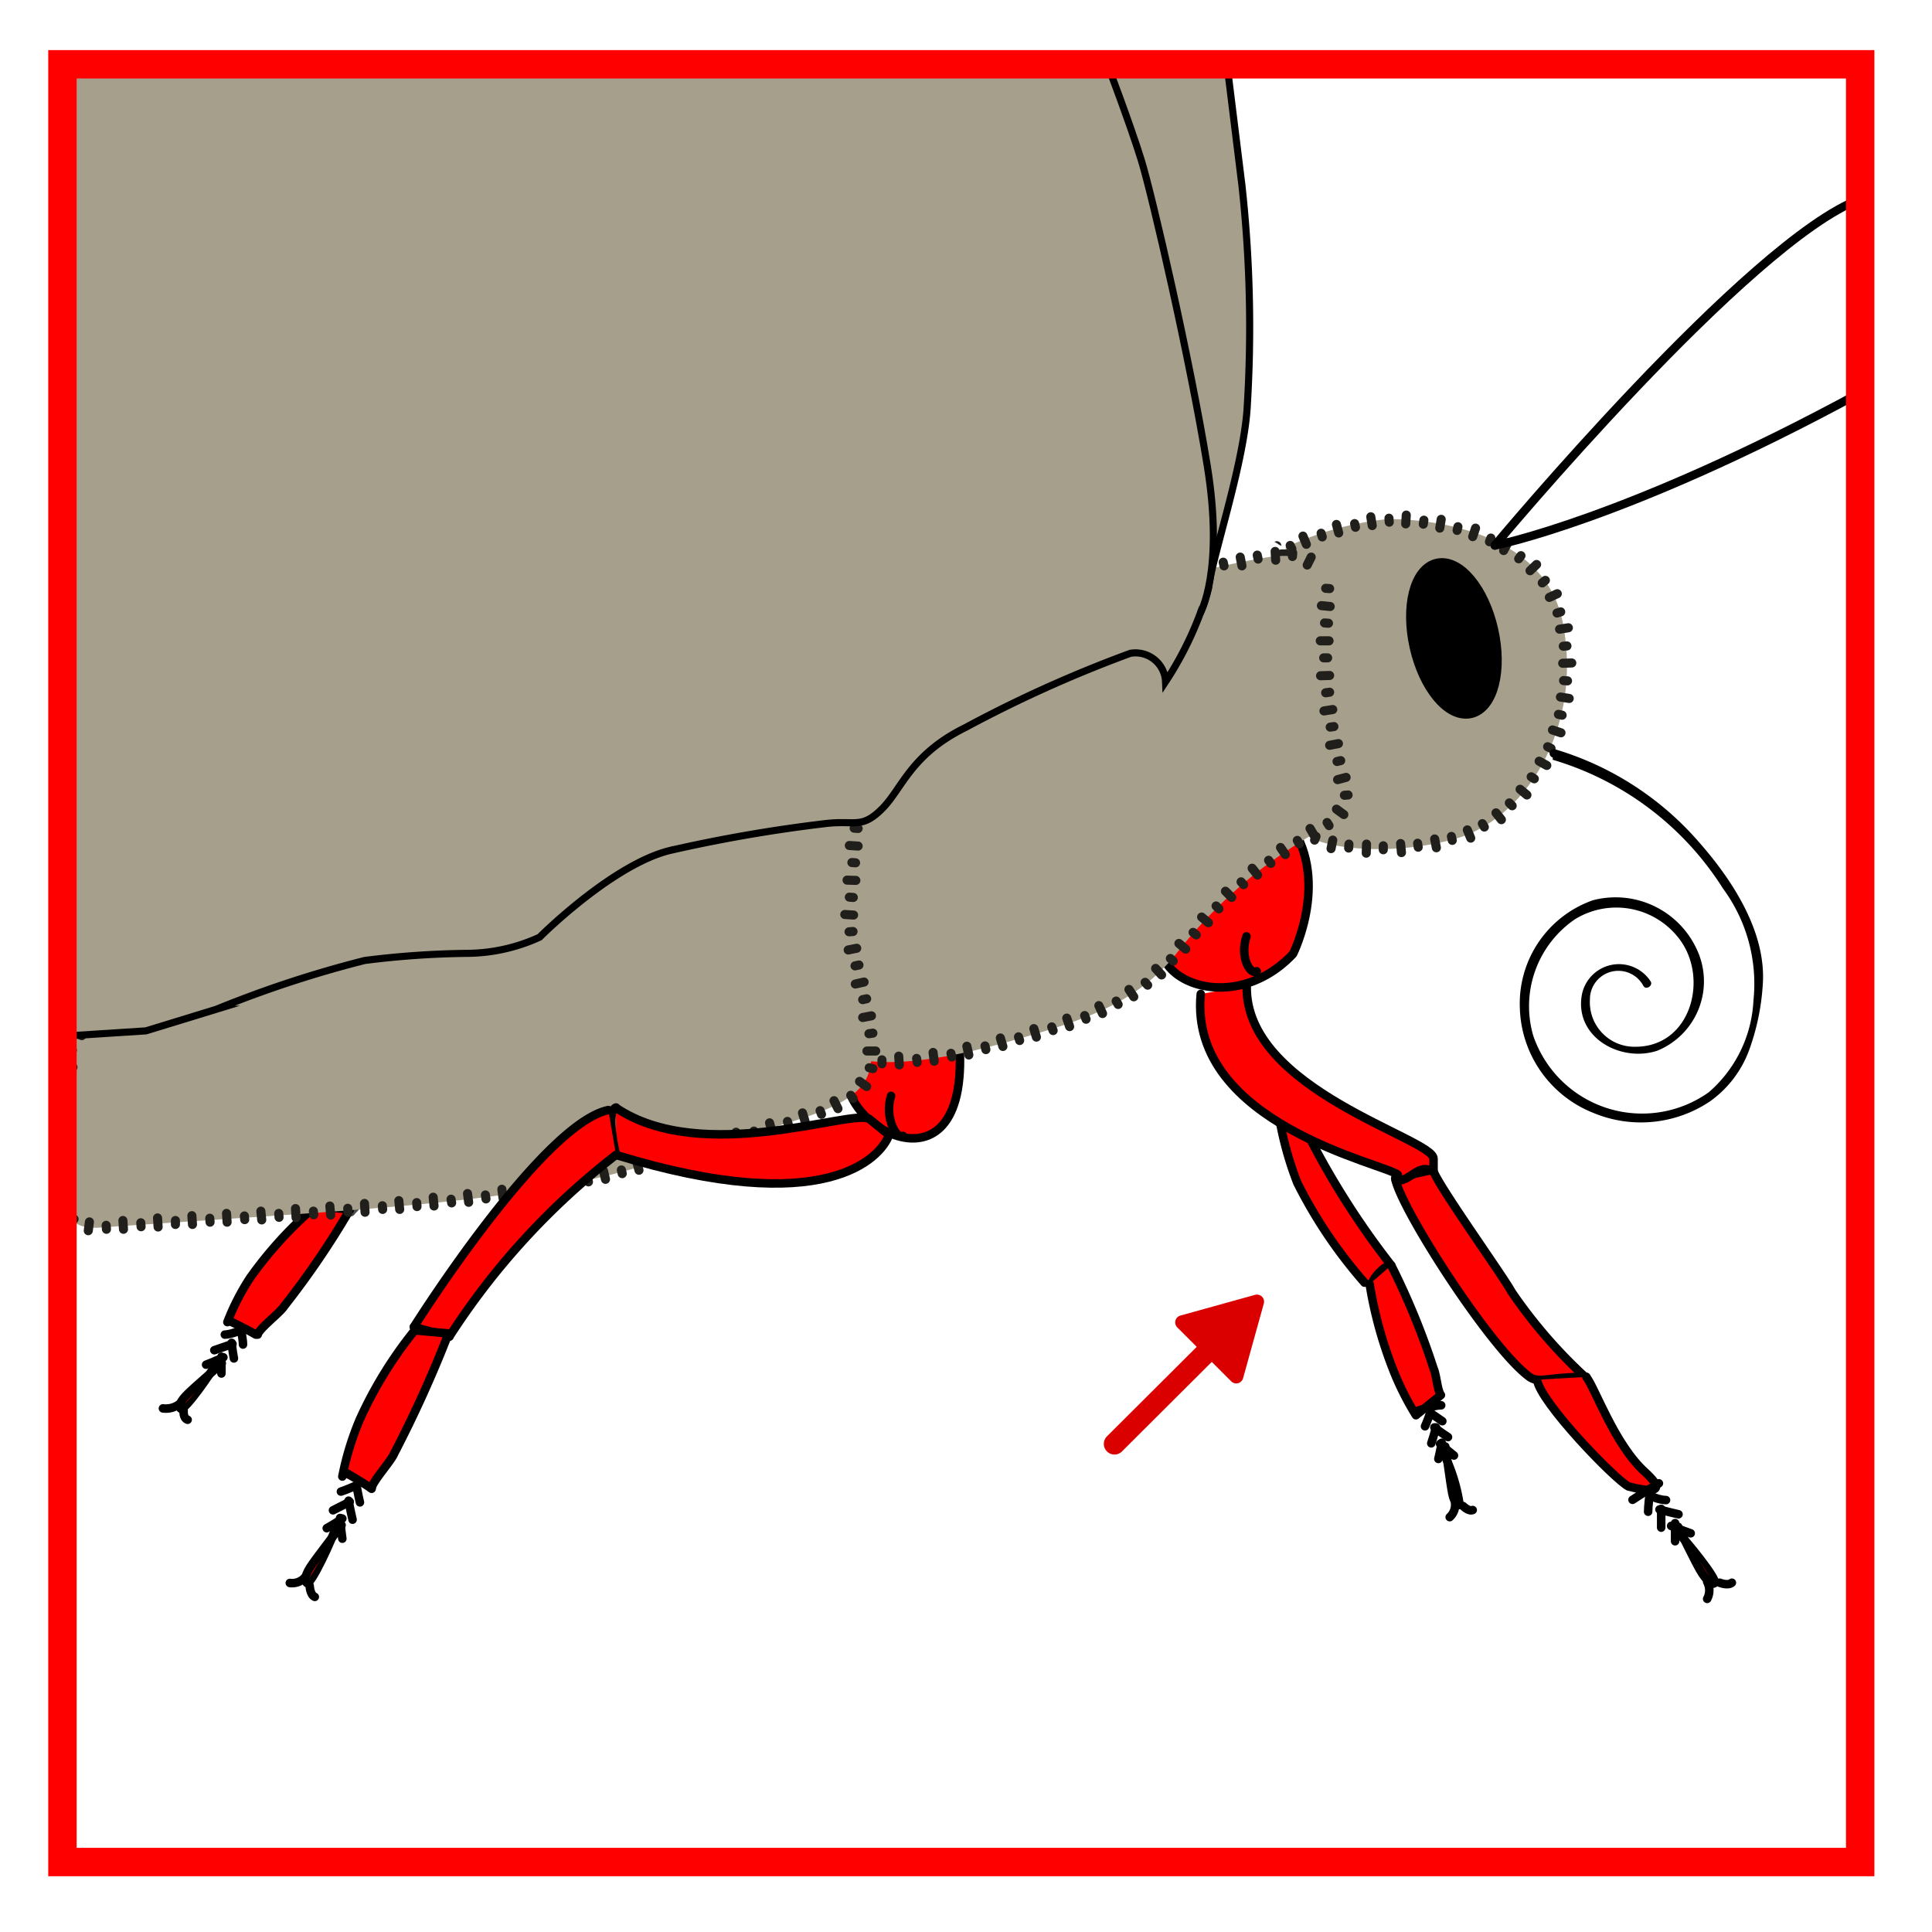 <svg width="68.03" height="68.03" xmlns="http://www.w3.org/2000/svg" xmlns:xlink="http://www.w3.org/1999/xlink" viewBox="0 0 68.06 68.03">
  <defs>
    <style>
      .cls-1, .cls-10, .cls-19, .cls-20, .cls-5, .cls-7 {
        fill: none;
      }

      .cls-1 {
        clip-rule: evenodd;
      }

      .cls-2 {
        fill: #fef4d1;
        opacity: 0;
      }

      .cls-16, .cls-3 {
        fill: #ddd9ca;
      }

      .cls-3 {
        stroke: #ddd9ca;
      }

      .cls-18, .cls-19, .cls-3 {
        stroke-miterlimit: 10;
      }

      .cls-14, .cls-18, .cls-4, .cls-9 {
        fill: #a69f8b;
      }

      .cls-4, .cls-5, .cls-8 {
        stroke: #4d4d4d;
      }

      .cls-10, .cls-13, .cls-14, .cls-16, .cls-17, .cls-20, .cls-21, .cls-4, .cls-5, .cls-6, .cls-7, .cls-8 {
        stroke-linecap: round;
        stroke-linejoin: round;
      }

      .cls-4, .cls-5, .cls-6, .cls-7, .cls-8 {
        stroke-width: 0.3px;
      }

      .cls-6, .cls-8 {
        fill: red;
      }

      .cls-13, .cls-14, .cls-16, .cls-17, .cls-18, .cls-6, .cls-7 {
        stroke: #000;
      }

      .cls-10 {
        stroke: #211f1b;
        stroke-width: 0.32px;
      }

      .cls-11 {
        clip-path: url(#clip-path);
      }

      .cls-12 {
        clip-path: url(#clip-path-2);
      }

      .cls-13 {
        stroke-width: 0.57px;
      }

      .cls-14, .cls-16, .cls-21 {
        stroke-width: 0.5px;
      }

      .cls-15 {
        mask: url(#mask);
      }

      .cls-17 {
        fill: #998675;
        stroke-width: 0.4px;
      }

      .cls-18 {
        stroke-width: 0.25px;
      }

      .cls-19 {
        stroke: red;
      }

      .cls-20, .cls-21 {
        stroke: #da0000;
      }

      .cls-20 {
        stroke-width: 0.75px;
      }

      .cls-21 {
        fill: #da0000;
      }

      .cls-22 {
        filter: url(#luminosity-noclip);
      }
    </style>
    <clipPath id="clip-path" transform="translate(0.01 0)">
      <polygon class="cls-1" points="45.76 19.75 45.76 19.67 45.76 19.64 45.76 19.61 45.76 19.61 45.76 19.6 45.76 19.6 45.76 19.6 45.76 19.6 45.76 19.6 45.76 19.6 45.76 19.6 45.76 19.59 44.8 19.02 44.81 19.77 45.76 19.75"/>
    </clipPath>
    <clipPath id="clip-path-2" transform="translate(0.01 0)">
      <polygon class="cls-1" points="45.88 19.56 45.81 19.59 45.78 19.6 45.76 19.61 45.75 19.61 45.75 19.61 45.74 19.61 45.74 19.62 45.74 19.62 45.74 19.62 45.74 19.62 45.74 19.62 45.74 19.62 45.76 19.59 44.8 19.02 45.12 18.86 45.5 18.69 45.88 19.56"/>
    </clipPath>
    <filter id="luminosity-noclip" x="8226" y="-8226" width="-32766" height="32766" filterUnits="userSpaceOnUse" color-interpolation-filters="sRGB">
      <feFlood flood-color="#fff" result="bg"/>
      <feBlend in="SourceGraphic" in2="bg"/>
    </filter>
    <mask id="mask" x="8226.01" y="-8226" width="-32766" height="32766" maskUnits="userSpaceOnUse">
      <g class="cls-22"/>
    </mask>
  </defs>
  <g id="Ebene_7" data-name="Ebene 7">
    <rect class="cls-2" width="68.06" height="68.03"/>
  </g>
  <g id="Ebene_9" data-name="Ebene 9">
    <g>
      <path class="cls-3" d="M23.29-7.73" transform="translate(0.01 0)"/>
      <path class="cls-4" d="M18.76,36.25c-2.46.36-7.58,6-7.68,6.13l1.27.3a31.53,31.53,0,0,1,6.26-5.08" transform="translate(0.01 0)"/>
      <path class="cls-5" d="M12.35,42.68a2.86,2.86,0,0,1-1.27-.3" transform="translate(0.01 0)"/>
      <path class="cls-6" d="M8,46.56A8.37,8.37,0,0,1,8.8,45a14,14,0,0,1,2.3-2.52l1.22.11A29.51,29.51,0,0,1,10,46c-.14.23-.9.8-.93,1" transform="translate(0.01 0)"/>
      <path class="cls-6" d="M7.57,48.07c-.11.24-1.07,1.61-1.21,1.54" transform="translate(0.01 0)"/>
      <path class="cls-6" d="M6.36,49.59c-.05,0-.11-.13.17-.43S7.84,48,7.81,48" transform="translate(0.01 0)"/>
      <path class="cls-6" d="M7.79,48.37c0-.34,0-.59,0-.59" transform="translate(0.01 0)"/>
      <path class="cls-6" d="M7.25,48.06c.32-.12.61-.26.61-.26" transform="translate(0.01 0)"/>
      <path class="cls-6" d="M7.54,47.55l.64-.22" transform="translate(0.01 0)"/>
      <path class="cls-6" d="M8.23,47.84c-.06-.33-.08-.55-.08-.55" transform="translate(0.01 0)"/>
      <path class="cls-6" d="M7.91,47c.2,0,.59-.16.59-.16" transform="translate(0.01 0)"/>
      <path class="cls-6" d="M8.55,47.35c0-.2-.07-.49-.07-.49" transform="translate(0.01 0)"/>
      <path class="cls-7" d="M5.73,49.6a.8.8,0,0,0,.59-.16" transform="translate(0.01 0)"/>
      <path class="cls-6" d="M6.6,50c-.17-.06-.14-.32-.14-.32" transform="translate(0.01 0)"/>
      <path class="cls-6" d="M9,47c-.3-.18-.92-.48-.92-.48" transform="translate(0.01 0)"/>
      <g>
        <g>
          <path class="cls-6" d="M48.06,45.17a16.6,16.6,0,0,1-2.37-3.52A11.88,11.88,0,0,1,45,39l.1-1.15A28.55,28.55,0,0,0,49,44.56" transform="translate(0.01 0)"/>
          <path class="cls-6" d="M48.89,44.57a1.45,1.45,0,0,0-.56.59" transform="translate(0.01 0)"/>
          <path class="cls-6" d="M49,44.56a25.78,25.78,0,0,1,1.49,3.63c.11.25.13.77.26.94l-.88.71a10,10,0,0,1-.81-1.62,14.51,14.51,0,0,1-.82-3" transform="translate(0.01 0)"/>
          <path class="cls-6" d="M50.85,51.19A6.18,6.18,0,0,1,51.41,53" transform="translate(0.01 0)"/>
          <path class="cls-6" d="M51.39,53s-.16,0-.24-.41-.24-1.68-.25-1.66" transform="translate(0.01 0)"/>
          <path class="cls-6" d="M51.21,51.26c-.29-.23-.49-.41-.49-.41" transform="translate(0.01 0)"/>
          <path class="cls-6" d="M50.66,51.38c.07-.29.12-.57.12-.57" transform="translate(0.01 0)"/>
          <path class="cls-6" d="M50.41,50.83c.06-.17.17-.56.17-.56" transform="translate(0.01 0)"/>
          <path class="cls-6" d="M51,50.61c-.29-.19-.48-.34-.48-.34" transform="translate(0.01 0)"/>
          <path class="cls-6" d="M50.19,50.23a5,5,0,0,0,.19-.5" transform="translate(0.01 0)"/>
          <path class="cls-6" d="M50.8,50.05l-.42-.29" transform="translate(0.01 0)"/>
          <path class="cls-6" d="M51.06,53.43a.59.59,0,0,0,.19-.49" transform="translate(0.01 0)"/>
          <path class="cls-6" d="M51.87,53.18c-.14.06-.34-.14-.34-.14" transform="translate(0.01 0)"/>
          <path class="cls-6" d="M50.76,49.49c-.31,0-.9.22-.9.22" transform="translate(0.01 0)"/>
        </g>
        <path class="cls-5" d="M45.06,39.62" transform="translate(0.01 0)"/>
        <path class="cls-4" d="M39.93,36.51" transform="translate(0.01 0)"/>
      </g>
      <path class="cls-6" d="M29.92,37.58c-.78,1.92,4.39,5,3.85-1.07" transform="translate(0.01 0)"/>
      <g>
        <path class="cls-6" d="M55.87,48.49c-1.36,0-1.66.24-2,0-1.38-1-4.58-6-4.73-7l1.33-.3c.1.45,2.44,3.7,2.78,4.32a17.37,17.37,0,0,0,2.6,3" transform="translate(0.01 0)"/>
        <path class="cls-8" d="M53.68,45.37" transform="translate(0.01 0)"/>
        <path class="cls-8" d="M54.38,45.18" transform="translate(0.01 0)"/>
        <path class="cls-6" d="M55.87,48.49c.31.38,1,2.41,2.1,3.38.22.21.94.88-.61.48-.48-.24-3.14-3-3.22-3.76" transform="translate(0.01 0)"/>
        <path class="cls-6" d="M59.12,54c.23.21,1.41,1.66,1.27,1.75" transform="translate(0.01 0)"/>
        <path class="cls-6" d="M60.36,55.76c0,.05-.18,0-.41-.35s-.85-1.68-.85-1.65" transform="translate(0.01 0)"/>
        <path class="cls-6" d="M59.55,54c-.4-.14-.69-.26-.69-.26" transform="translate(0.01 0)"/>
        <path class="cls-6" d="M59,54.28c0-.33,0-.64,0-.64" transform="translate(0.01 0)"/>
        <path class="cls-6" d="M58.51,53.8c0-.2,0-.66,0-.66" transform="translate(0.01 0)"/>
        <path class="cls-6" d="M59.12,53.33c-.4-.09-.67-.17-.67-.17" transform="translate(0.01 0)"/>
        <path class="cls-6" d="M58.05,53.24c0-.19.05-.59.05-.59" transform="translate(0.01 0)"/>
        <path class="cls-6" d="M58.68,52.83c-.24,0-.58-.16-.58-.16" transform="translate(0.01 0)"/>
        <path class="cls-6" d="M60.13,56.31a.64.64,0,0,0,0-.6" transform="translate(0.01 0)"/>
        <path class="cls-6" d="M61,55.74c-.14.12-.43,0-.43,0" transform="translate(0.01 0)"/>
        <path class="cls-6" d="M58.43,52.24c-.32.18-.93.58-.93.58" transform="translate(0.01 0)"/>
      </g>
      <path class="cls-6" d="M42.29,35c-.44,4.6,6.57,6,6.94,6.37l-.07.2c.54.06.78-.65,1.33-.3V40.8c0-.71-6.66-2.41-6.58-6.08" transform="translate(0.01 0)"/>
      <path class="cls-6" d="M41.54,31.91c-2.23,2.15,1.59,4.24,4,1.68,0,0,1.37-2.72-.22-4.72" transform="translate(0.01 0)"/>
      <path class="cls-5" d="M41.05,40" transform="translate(0.01 0)"/>
      <g>
        <path class="cls-9" d="M48.88,18.27c.31,0,5.46-.05,6.17,3.68s-1.36,6.9-3.78,7.58-5,.31-5.4-.26-.59-10-.59-10A11.16,11.16,0,0,1,48.88,18.27Z" transform="translate(0.01 0)"/>
        <g>
          <g>
            <line class="cls-10" x1="46.02" y1="19.16" x2="45.9" y2="18.87"/>
            <line class="cls-10" x1="46.58" y1="18.9" x2="46.54" y2="18.77"/>
          </g>
          <g>
            <line class="cls-10" x1="47.16" y1="18.76" x2="47.08" y2="18.46"/>
            <line class="cls-10" x1="47.75" y1="18.56" x2="47.72" y2="18.43"/>
          </g>
          <g>
            <line class="cls-10" x1="48.34" y1="18.5" x2="48.29" y2="18.19"/>
            <line class="cls-10" x1="48.94" y1="18.38" x2="48.93" y2="18.24"/>
          </g>
          <g>
            <line class="cls-10" x1="49.52" y1="18.44" x2="49.54" y2="18.13"/>
            <line class="cls-10" x1="50.14" y1="18.45" x2="50.16" y2="18.31"/>
          </g>
          <g>
            <line class="cls-10" x1="50.72" y1="18.59" x2="50.77" y2="18.28"/>
            <line class="cls-10" x1="51.33" y1="18.67" x2="51.36" y2="18.54"/>
          </g>
          <g>
            <line class="cls-10" x1="51.88" y1="18.89" x2="51.98" y2="18.59"/>
            <line class="cls-10" x1="52.47" y1="19.07" x2="52.52" y2="18.94"/>
          </g>
          <g>
            <line class="cls-10" x1="52.97" y1="19.38" x2="53.12" y2="19.1"/>
            <line class="cls-10" x1="53.5" y1="19.67" x2="53.58" y2="19.56"/>
          </g>
          <g>
            <line class="cls-10" x1="53.9" y1="20.09" x2="54.13" y2="19.87"/>
            <line class="cls-10" x1="54.33" y1="20.52" x2="54.44" y2="20.43"/>
          </g>
          <g>
            <line class="cls-10" x1="54.58" y1="21.03" x2="54.86" y2="20.9"/>
            <line class="cls-10" x1="54.85" y1="21.58" x2="54.98" y2="21.54"/>
          </g>
          <g>
            <line class="cls-10" x1="54.94" y1="22.15" x2="55.25" y2="22.1"/>
            <line class="cls-10" x1="55.07" y1="22.75" x2="55.2" y2="22.74"/>
          </g>
          <g>
            <line class="cls-10" x1="55.05" y1="23.35" x2="55.37" y2="23.34"/>
            <line class="cls-10" x1="55.08" y1="23.96" x2="55.22" y2="23.97"/>
          </g>
          <g>
            <line class="cls-10" x1="54.97" y1="24.54" x2="55.28" y2="24.59"/>
            <line class="cls-10" x1="54.9" y1="25.15" x2="55.03" y2="25.18"/>
          </g>
          <g>
            <line class="cls-10" x1="54.69" y1="25.7" x2="54.99" y2="25.8"/>
            <line class="cls-10" x1="54.52" y1="26.29" x2="54.64" y2="26.35"/>
          </g>
          <g>
            <line class="cls-10" x1="54.22" y1="26.8" x2="54.49" y2="26.95"/>
            <line class="cls-10" x1="53.94" y1="27.35" x2="54.05" y2="27.42"/>
          </g>
          <g>
            <line class="cls-10" x1="53.55" y1="27.79" x2="53.79" y2="27.99"/>
            <line class="cls-10" x1="53.17" y1="28.27" x2="53.27" y2="28.37"/>
          </g>
          <g>
            <line class="cls-10" x1="52.7" y1="28.62" x2="52.89" y2="28.86"/>
            <line class="cls-10" x1="52.22" y1="29" x2="52.29" y2="29.12"/>
          </g>
          <g>
            <line class="cls-10" x1="51.69" y1="29.22" x2="51.81" y2="29.51"/>
            <line class="cls-10" x1="51.13" y1="29.45" x2="51.16" y2="29.59"/>
          </g>
          <g>
            <line class="cls-10" x1="50.54" y1="29.54" x2="50.6" y2="29.85"/>
            <line class="cls-10" x1="49.94" y1="29.69" x2="49.96" y2="29.83"/>
          </g>
          <g>
            <line class="cls-10" x1="49.34" y1="29.7" x2="49.37" y2="30.02"/>
            <line class="cls-10" x1="48.73" y1="29.78" x2="48.73" y2="29.92"/>
          </g>
          <g>
            <line class="cls-10" x1="48.14" y1="29.72" x2="48.13" y2="30.04"/>
            <line class="cls-10" x1="47.52" y1="29.72" x2="47.51" y2="29.86"/>
          </g>
          <g>
            <line class="cls-10" x1="46.95" y1="29.58" x2="46.89" y2="29.88"/>
            <line class="cls-10" x1="46.36" y1="29.45" x2="46.31" y2="29.58"/>
          </g>
          <g>
            <line class="cls-10" x1="45.99" y1="29.12" x2="45.72" y2="29.28"/>
            <line class="cls-10" x1="45.82" y1="28.58" x2="45.68" y2="28.6"/>
          </g>
          <g>
            <line class="cls-10" x1="45.8" y1="27.99" x2="45.49" y2="28.02"/>
            <line class="cls-10" x1="45.7" y1="27.37" x2="45.56" y2="27.38"/>
          </g>
          <g>
            <line class="cls-10" x1="45.7" y1="26.77" x2="45.39" y2="26.79"/>
            <line class="cls-10" x1="45.62" y1="26.15" x2="45.48" y2="26.16"/>
          </g>
          <g>
            <line class="cls-10" x1="45.63" y1="25.55" x2="45.32" y2="25.57"/>
            <line class="cls-10" x1="45.56" y1="24.93" x2="45.42" y2="24.94"/>
          </g>
          <g>
            <line class="cls-10" x1="45.58" y1="24.33" x2="45.27" y2="24.34"/>
            <line class="cls-10" x1="45.51" y1="23.71" x2="45.37" y2="23.71"/>
          </g>
          <g>
            <line class="cls-10" x1="45.54" y1="23.11" x2="45.22" y2="23.12"/>
            <line class="cls-10" x1="45.47" y1="22.49" x2="45.33" y2="22.49"/>
          </g>
          <g>
            <line class="cls-10" x1="45.5" y1="21.88" x2="45.19" y2="21.89"/>
            <line class="cls-10" x1="45.44" y1="21.26" x2="45.3" y2="21.27"/>
          </g>
          <g>
            <line class="cls-10" x1="45.47" y1="20.66" x2="45.16" y2="20.67"/>
            <line class="cls-10" x1="45.41" y1="20.04" x2="45.28" y2="20.04"/>
          </g>
          <g>
            <g class="cls-11">
              <line class="cls-10" x1="45.45" y1="19.5" x2="45.14" y2="19.5"/>
              <line class="cls-10" x1="45.22" y1="19" x2="45.14" y2="19.04"/>
            </g>
            <g class="cls-12">
              <line class="cls-10" x1="44.98" y1="19.41" x2="44.98" y2="19.21"/>
              <line class="cls-10" x1="45.51" y1="19.32" x2="45.45" y2="19.2"/>
            </g>
          </g>
        </g>
      </g>
      <g>
        <path class="cls-7" d="M52.65,19.2S61.61,8.45,65.52,7" transform="translate(0.01 0)"/>
        <path class="cls-7" d="M52.65,19.2s4.65-.91,12.87-5.38" transform="translate(0.01 0)"/>
      </g>
      <ellipse class="cls-13" cx="51.21" cy="22.47" rx="1.31" ry="2.59" transform="translate(-3.69 11.87) rotate(-12.76)"/>
      <g>
        <path class="cls-9" d="M46.74,20c-.62-.06-.67-.56-2-.4a28.66,28.66,0,0,0-4.56,1.13,24.52,24.52,0,0,0-3.56,2.14c-.85.57-.9,1-1.75,1.41s-.14,0-1.52.73a18.73,18.73,0,0,0-2.56,1.64,6.25,6.25,0,0,0-2.1,3.45,7.12,7.12,0,0,0-.08,3c.61,3.5.33,3.89,1.47,4.17s2.94.12,5.55-.62,4.27-1.29,5.69-2.93a17.23,17.23,0,0,1,2.94-3,19.49,19.49,0,0,1,2.28-1.52c.57-.34,1-.68.77-1.47a18.3,18.3,0,0,1-.68-4.73A26.13,26.13,0,0,1,46.74,20Z" transform="translate(0.01 0)"/>
        <g>
          <g>
            <line class="cls-10" x1="46.19" y1="19.61" x2="46.05" y2="19.89"/>
            <line class="cls-10" x1="45.54" y1="19.46" x2="45.53" y2="19.59"/>
          </g>
          <g>
            <line class="cls-10" x1="44.92" y1="19.41" x2="44.94" y2="19.72"/>
            <line class="cls-10" x1="44.29" y1="19.54" x2="44.32" y2="19.68"/>
          </g>
          <g>
            <line class="cls-10" x1="43.69" y1="19.61" x2="43.75" y2="19.92"/>
            <line class="cls-10" x1="43.09" y1="19.79" x2="43.12" y2="19.92"/>
          </g>
          <g>
            <line class="cls-10" x1="42.49" y1="19.89" x2="42.56" y2="20.19"/>
            <line class="cls-10" x1="41.89" y1="20.09" x2="41.93" y2="20.22"/>
          </g>
          <g>
            <line class="cls-10" x1="41.3" y1="20.2" x2="41.39" y2="20.51"/>
            <line class="cls-10" x1="40.71" y1="20.43" x2="40.75" y2="20.56"/>
          </g>
          <g>
            <line class="cls-10" x1="40.12" y1="20.58" x2="40.23" y2="20.87"/>
            <line class="cls-10" x1="39.55" y1="20.88" x2="39.62" y2="21.01"/>
          </g>
          <g>
            <line class="cls-10" x1="39" y1="21.14" x2="39.16" y2="21.41"/>
            <line class="cls-10" x1="38.49" y1="21.51" x2="38.56" y2="21.62"/>
          </g>
          <g>
            <line class="cls-10" x1="37.95" y1="21.79" x2="38.13" y2="22.05"/>
            <line class="cls-10" x1="37.46" y1="22.18" x2="37.53" y2="22.29"/>
          </g>
          <g>
            <line class="cls-10" x1="36.93" y1="22.47" x2="37.11" y2="22.73"/>
            <line class="cls-10" x1="36.44" y1="22.86" x2="36.52" y2="22.98"/>
          </g>
          <g>
            <line class="cls-10" x1="35.93" y1="23.22" x2="36.15" y2="23.45"/>
            <line class="cls-10" x1="35.52" y1="23.69" x2="35.61" y2="23.79"/>
          </g>
          <g>
            <line class="cls-10" x1="35.03" y1="24" x2="35.2" y2="24.27"/>
            <line class="cls-10" x1="34.52" y1="24.33" x2="34.58" y2="24.45"/>
          </g>
          <g>
            <line class="cls-10" x1="33.94" y1="24.52" x2="34.08" y2="24.8"/>
            <line class="cls-10" x1="33.4" y1="24.85" x2="33.47" y2="24.98"/>
          </g>
          <g>
            <line class="cls-10" x1="32.85" y1="25.1" x2="33" y2="25.37"/>
            <line class="cls-10" x1="32.33" y1="25.46" x2="32.4" y2="25.58"/>
          </g>
          <g>
            <line class="cls-10" x1="31.79" y1="25.74" x2="31.97" y2="26"/>
            <line class="cls-10" x1="31.3" y1="26.14" x2="31.39" y2="26.25"/>
          </g>
          <g>
            <line class="cls-10" x1="30.79" y1="26.45" x2="30.97" y2="26.71"/>
            <line class="cls-10" x1="30.32" y1="26.9" x2="30.42" y2="27"/>
          </g>
          <g>
            <line class="cls-10" x1="29.88" y1="27.33" x2="30.12" y2="27.53"/>
            <line class="cls-10" x1="29.55" y1="27.88" x2="29.66" y2="27.95"/>
          </g>
          <g>
            <line class="cls-10" x1="29.19" y1="28.38" x2="29.47" y2="28.53"/>
            <line class="cls-10" x1="28.96" y1="28.98" x2="29.09" y2="29.03"/>
          </g>
          <g>
            <line class="cls-10" x1="28.7" y1="29.53" x2="29" y2="29.63"/>
            <line class="cls-10" x1="28.58" y1="30.16" x2="28.71" y2="30.19"/>
          </g>
          <g>
            <line class="cls-10" x1="28.42" y1="30.75" x2="28.73" y2="30.8"/>
            <line class="cls-10" x1="28.41" y1="31.39" x2="28.55" y2="31.4"/>
          </g>
          <g>
            <line class="cls-10" x1="28.36" y1="32" x2="28.67" y2="31.99"/>
            <line class="cls-10" x1="28.46" y1="32.63" x2="28.59" y2="32.62"/>
          </g>
          <g>
            <line class="cls-10" x1="28.5" y1="33.24" x2="28.81" y2="33.19"/>
            <line class="cls-10" x1="28.65" y1="33.85" x2="28.79" y2="33.82"/>
          </g>
          <g>
            <line class="cls-10" x1="28.7" y1="34.45" x2="29.01" y2="34.4"/>
            <line class="cls-10" x1="28.83" y1="35.06" x2="28.97" y2="35.04"/>
          </g>
          <g>
            <line class="cls-10" x1="28.88" y1="35.66" x2="29.19" y2="35.61"/>
            <line class="cls-10" x1="29.04" y1="36.27" x2="29.17" y2="36.24"/>
          </g>
          <g>
            <line class="cls-10" x1="29.23" y1="36.9" x2="29.49" y2="36.72"/>
            <line class="cls-10" x1="29.83" y1="37.26" x2="29.87" y2="37.13"/>
          </g>
          <g>
            <line class="cls-10" x1="30.42" y1="37.45" x2="30.47" y2="37.14"/>
            <line class="cls-10" x1="31.07" y1="37.46" x2="31.07" y2="37.32"/>
          </g>
          <g>
            <line class="cls-10" x1="31.68" y1="37.5" x2="31.66" y2="37.19"/>
            <line class="cls-10" x1="32.31" y1="37.41" x2="32.29" y2="37.27"/>
          </g>
          <g>
            <line class="cls-10" x1="32.91" y1="37.37" x2="32.87" y2="37.06"/>
            <line class="cls-10" x1="33.53" y1="37.22" x2="33.5" y2="37.09"/>
          </g>
          <g>
            <line class="cls-10" x1="34.13" y1="37.15" x2="34.06" y2="36.84"/>
            <line class="cls-10" x1="34.73" y1="36.96" x2="34.7" y2="36.83"/>
          </g>
          <g>
            <line class="cls-10" x1="35.33" y1="36.85" x2="35.24" y2="36.55"/>
            <line class="cls-10" x1="35.92" y1="36.64" x2="35.88" y2="36.51"/>
          </g>
          <g>
            <line class="cls-10" x1="36.51" y1="36.52" x2="36.42" y2="36.22"/>
            <line class="cls-10" x1="37.1" y1="36.29" x2="37.05" y2="36.16"/>
          </g>
          <g>
            <line class="cls-10" x1="37.68" y1="36.15" x2="37.58" y2="35.85"/>
            <line class="cls-10" x1="38.26" y1="35.89" x2="38.21" y2="35.76"/>
          </g>
          <g>
            <line class="cls-10" x1="38.84" y1="35.69" x2="38.71" y2="35.41"/>
            <line class="cls-10" x1="39.39" y1="35.37" x2="39.32" y2="35.25"/>
          </g>
          <g>
            <line class="cls-10" x1="39.94" y1="35.1" x2="39.77" y2="34.84"/>
            <line class="cls-10" x1="40.43" y1="34.69" x2="40.34" y2="34.59"/>
          </g>
          <g>
            <line class="cls-10" x1="40.92" y1="34.33" x2="40.71" y2="34.1"/>
            <line class="cls-10" x1="41.33" y1="33.84" x2="41.23" y2="33.75"/>
          </g>
          <g>
            <line class="cls-10" x1="41.77" y1="33.42" x2="41.53" y2="33.22"/>
            <line class="cls-10" x1="42.14" y1="32.92" x2="42.03" y2="32.83"/>
          </g>
          <g>
            <line class="cls-10" x1="42.57" y1="32.49" x2="42.33" y2="32.29"/>
            <line class="cls-10" x1="42.94" y1="32" x2="42.84" y2="31.9"/>
          </g>
          <g>
            <line class="cls-10" x1="43.39" y1="31.6" x2="43.17" y2="31.38"/>
            <line class="cls-10" x1="43.81" y1="31.15" x2="43.72" y2="31.05"/>
          </g>
          <g>
            <line class="cls-10" x1="44.3" y1="30.81" x2="44.11" y2="30.57"/>
            <line class="cls-10" x1="44.77" y1="30.4" x2="44.69" y2="30.29"/>
          </g>
          <g>
            <line class="cls-10" x1="45.28" y1="30.09" x2="45.11" y2="29.84"/>
            <line class="cls-10" x1="45.77" y1="29.71" x2="45.7" y2="29.59"/>
          </g>
          <g>
            <line class="cls-10" x1="46.31" y1="29.44" x2="46.15" y2="29.17"/>
            <line class="cls-10" x1="46.82" y1="29.07" x2="46.75" y2="28.96"/>
          </g>
          <g>
            <line class="cls-10" x1="47.34" y1="28.68" x2="47.08" y2="28.49"/>
            <line class="cls-10" x1="47.49" y1="27.99" x2="47.36" y2="28"/>
          </g>
          <g>
            <line class="cls-10" x1="47.42" y1="27.37" x2="47.12" y2="27.45"/>
            <line class="cls-10" x1="47.23" y1="26.78" x2="47.1" y2="26.81"/>
          </g>
          <g>
            <line class="cls-10" x1="47.15" y1="26.18" x2="46.84" y2="26.24"/>
            <line class="cls-10" x1="46.99" y1="25.58" x2="46.86" y2="25.6"/>
          </g>
          <g>
            <line class="cls-10" x1="46.95" y1="24.98" x2="46.64" y2="25.03"/>
            <line class="cls-10" x1="46.84" y1="24.37" x2="46.7" y2="24.39"/>
          </g>
          <g>
            <line class="cls-10" x1="46.84" y1="23.78" x2="46.52" y2="23.79"/>
            <line class="cls-10" x1="46.77" y1="23.16" x2="46.63" y2="23.16"/>
          </g>
          <g>
            <line class="cls-10" x1="46.82" y1="22.56" x2="46.51" y2="22.56"/>
            <line class="cls-10" x1="46.8" y1="21.94" x2="46.66" y2="21.93"/>
          </g>
          <g>
            <line class="cls-10" x1="46.86" y1="21.35" x2="46.55" y2="21.32"/>
            <line class="cls-10" x1="46.84" y1="20.72" x2="46.7" y2="20.71"/>
          </g>
        </g>
      </g>
      <g>
        <path class="cls-9" d="M30.16,28.35a57.84,57.84,0,0,0-11.52,2.14c-5.15,1.67-10.59,3.23-13,4.37A17.59,17.59,0,0,0,3.14,36c-1.05.55-.75,3.38-.89,4.71-.19,1.8,0,2.61,1.26,2.52,9.26-.65,15-.85,19.4-2.26S29.83,39.26,30.5,38s-.68-4.18-.6-5.82S30.16,28.35,30.16,28.35Z" transform="translate(0.01 0)"/>
        <g>
          <g>
            <line class="cls-10" x1="29.35" y1="28.27" x2="29.38" y2="28.58"/>
            <line class="cls-10" x1="28.74" y1="28.38" x2="28.75" y2="28.52"/>
          </g>
          <g>
            <line class="cls-10" x1="28.14" y1="28.4" x2="28.17" y2="28.71"/>
            <line class="cls-10" x1="27.53" y1="28.52" x2="27.54" y2="28.66"/>
          </g>
          <g>
            <line class="cls-10" x1="26.93" y1="28.56" x2="26.97" y2="28.87"/>
            <line class="cls-10" x1="26.32" y1="28.69" x2="26.34" y2="28.83"/>
          </g>
          <g>
            <line class="cls-10" x1="25.72" y1="28.73" x2="25.76" y2="29.04"/>
            <line class="cls-10" x1="25.11" y1="28.88" x2="25.13" y2="29.01"/>
          </g>
          <g>
            <line class="cls-10" x1="24.51" y1="28.93" x2="24.57" y2="29.24"/>
            <line class="cls-10" x1="23.91" y1="29.09" x2="23.93" y2="29.23"/>
          </g>
          <g>
            <line class="cls-10" x1="23.31" y1="29.16" x2="23.37" y2="29.46"/>
            <line class="cls-10" x1="22.71" y1="29.32" x2="22.74" y2="29.46"/>
          </g>
          <g>
            <line class="cls-10" x1="22.11" y1="29.41" x2="22.18" y2="29.71"/>
            <line class="cls-10" x1="21.52" y1="29.59" x2="21.55" y2="29.72"/>
          </g>
          <g>
            <line class="cls-10" x1="20.92" y1="29.69" x2="21" y2="29.99"/>
            <line class="cls-10" x1="20.33" y1="29.89" x2="20.37" y2="30.02"/>
          </g>
          <g>
            <line class="cls-10" x1="19.74" y1="30" x2="19.83" y2="30.3"/>
            <line class="cls-10" x1="19.16" y1="30.22" x2="19.2" y2="30.36"/>
          </g>
          <g>
            <line class="cls-10" x1="18.57" y1="30.36" x2="18.67" y2="30.65"/>
            <line class="cls-10" x1="17.99" y1="30.59" x2="18.04" y2="30.72"/>
          </g>
          <g>
            <line class="cls-10" x1="17.41" y1="30.73" x2="17.51" y2="31.03"/>
            <line class="cls-10" x1="16.83" y1="30.96" x2="16.88" y2="31.09"/>
          </g>
          <g>
            <line class="cls-10" x1="16.25" y1="31.1" x2="16.34" y2="31.4"/>
            <line class="cls-10" x1="15.67" y1="31.33" x2="15.71" y2="31.46"/>
          </g>
          <g>
            <line class="cls-10" x1="15.09" y1="31.46" x2="15.18" y2="31.76"/>
            <line class="cls-10" x1="14.51" y1="31.69" x2="14.55" y2="31.82"/>
          </g>
          <g>
            <line class="cls-10" x1="13.92" y1="31.83" x2="14.02" y2="32.12"/>
            <line class="cls-10" x1="13.35" y1="32.06" x2="13.39" y2="32.19"/>
          </g>
          <g>
            <line class="cls-10" x1="12.76" y1="32.19" x2="12.86" y2="32.49"/>
            <line class="cls-10" x1="12.18" y1="32.42" x2="12.22" y2="32.55"/>
          </g>
          <g>
            <line class="cls-10" x1="11.6" y1="32.56" x2="11.69" y2="32.86"/>
            <line class="cls-10" x1="11.02" y1="32.79" x2="11.06" y2="32.92"/>
          </g>
          <g>
            <line class="cls-10" x1="10.44" y1="32.93" x2="10.53" y2="33.23"/>
            <line class="cls-10" x1="9.86" y1="33.17" x2="9.9" y2="33.3"/>
          </g>
          <g>
            <line class="cls-10" x1="9.28" y1="33.31" x2="9.38" y2="33.61"/>
            <line class="cls-10" x1="8.7" y1="33.55" x2="8.75" y2="33.68"/>
          </g>
          <g>
            <line class="cls-10" x1="8.12" y1="33.7" x2="8.23" y2="34"/>
            <line class="cls-10" x1="7.55" y1="33.96" x2="7.6" y2="34.09"/>
          </g>
          <g>
            <line class="cls-10" x1="6.97" y1="34.12" x2="7.09" y2="34.42"/>
            <line class="cls-10" x1="6.41" y1="34.39" x2="6.46" y2="34.52"/>
          </g>
          <g>
            <line class="cls-10" x1="5.84" y1="34.58" x2="5.96" y2="34.87"/>
            <line class="cls-10" x1="5.29" y1="34.88" x2="5.35" y2="35.01"/>
          </g>
          <g>
            <line class="cls-10" x1="4.73" y1="35.08" x2="4.85" y2="35.37"/>
            <line class="cls-10" x1="4.18" y1="35.31" x2="4.24" y2="35.43"/>
          </g>
          <g>
            <line class="cls-10" x1="3.62" y1="35.54" x2="3.77" y2="35.82"/>
            <line class="cls-10" x1="3.09" y1="35.87" x2="3.16" y2="35.99"/>
          </g>
          <g>
            <line class="cls-10" x1="2.6" y1="36.32" x2="2.88" y2="36.47"/>
            <line class="cls-10" x1="2.42" y1="36.95" x2="2.55" y2="36.98"/>
          </g>
          <g>
            <line class="cls-10" x1="2.26" y1="37.54" x2="2.57" y2="37.58"/>
            <line class="cls-10" x1="2.25" y1="38.17" x2="2.39" y2="38.18"/>
          </g>
          <g>
            <line class="cls-10" x1="2.17" y1="38.77" x2="2.49" y2="38.78"/>
            <line class="cls-10" x1="2.2" y1="39.39" x2="2.34" y2="39.4"/>
          </g>
          <g>
            <line class="cls-10" x1="2.14" y1="39.99" x2="2.46" y2="40"/>
            <line class="cls-10" x1="2.16" y1="40.6" x2="2.3" y2="40.62"/>
          </g>
          <g>
            <line class="cls-10" x1="2.06" y1="41.2" x2="2.37" y2="41.22"/>
            <line class="cls-10" x1="2.1" y1="41.83" x2="2.23" y2="41.83"/>
          </g>
          <g>
            <line class="cls-10" x1="2.14" y1="42.46" x2="2.44" y2="42.38"/>
            <line class="cls-10" x1="2.51" y1="43.04" x2="2.61" y2="42.93"/>
          </g>
          <g>
            <line class="cls-10" x1="3.11" y1="43.34" x2="3.15" y2="43.03"/>
            <line class="cls-10" x1="3.75" y1="43.29" x2="3.74" y2="43.15"/>
          </g>
          <g>
            <line class="cls-10" x1="4.35" y1="43.29" x2="4.33" y2="42.98"/>
            <line class="cls-10" x1="4.97" y1="43.2" x2="4.96" y2="43.06"/>
          </g>
          <g>
            <line class="cls-10" x1="5.57" y1="43.21" x2="5.55" y2="42.89"/>
            <line class="cls-10" x1="6.18" y1="43.12" x2="6.18" y2="42.98"/>
          </g>
          <g>
            <line class="cls-10" x1="6.78" y1="43.12" x2="6.76" y2="42.81"/>
            <line class="cls-10" x1="7.4" y1="43.04" x2="7.39" y2="42.9"/>
          </g>
          <g>
            <line class="cls-10" x1="8" y1="43.04" x2="7.98" y2="42.73"/>
            <line class="cls-10" x1="8.62" y1="42.95" x2="8.61" y2="42.82"/>
          </g>
          <g>
            <line class="cls-10" x1="9.22" y1="42.96" x2="9.19" y2="42.65"/>
            <line class="cls-10" x1="9.83" y1="42.87" x2="9.82" y2="42.73"/>
          </g>
          <g>
            <line class="cls-10" x1="10.43" y1="42.88" x2="10.41" y2="42.56"/>
            <line class="cls-10" x1="11.05" y1="42.78" x2="11.04" y2="42.65"/>
          </g>
          <g>
            <line class="cls-10" x1="11.65" y1="42.79" x2="11.62" y2="42.47"/>
            <line class="cls-10" x1="12.26" y1="42.69" x2="12.25" y2="42.55"/>
          </g>
          <g>
            <line class="cls-10" x1="12.86" y1="42.69" x2="12.84" y2="42.38"/>
            <line class="cls-10" x1="13.48" y1="42.59" x2="13.47" y2="42.46"/>
          </g>
          <g>
            <line class="cls-10" x1="14.08" y1="42.59" x2="14.05" y2="42.28"/>
            <line class="cls-10" x1="14.69" y1="42.49" x2="14.68" y2="42.35"/>
          </g>
          <g>
            <line class="cls-10" x1="15.29" y1="42.47" x2="15.26" y2="42.16"/>
            <line class="cls-10" x1="15.91" y1="42.36" x2="15.89" y2="42.23"/>
          </g>
          <g>
            <line class="cls-10" x1="16.51" y1="42.34" x2="16.47" y2="42.03"/>
            <line class="cls-10" x1="17.12" y1="42.22" x2="17.1" y2="42.08"/>
          </g>
          <g>
            <line class="cls-10" x1="17.72" y1="42.19" x2="17.68" y2="41.88"/>
            <line class="cls-10" x1="18.33" y1="42.06" x2="18.31" y2="41.92"/>
          </g>
          <g>
            <line class="cls-10" x1="18.93" y1="42.01" x2="18.88" y2="41.7"/>
            <line class="cls-10" x1="19.54" y1="41.86" x2="19.51" y2="41.72"/>
          </g>
          <g>
            <line class="cls-10" x1="20.13" y1="41.79" x2="20.07" y2="41.48"/>
            <line class="cls-10" x1="20.73" y1="41.62" x2="20.7" y2="41.48"/>
          </g>
          <g>
            <line class="cls-10" x1="21.33" y1="41.53" x2="21.26" y2="41.23"/>
            <line class="cls-10" x1="21.92" y1="41.33" x2="21.89" y2="41.2"/>
          </g>
          <g>
            <line class="cls-10" x1="22.51" y1="41.21" x2="22.43" y2="40.91"/>
            <line class="cls-10" x1="23.1" y1="40.99" x2="23.06" y2="40.85"/>
          </g>
          <g>
            <line class="cls-10" x1="23.68" y1="40.85" x2="23.59" y2="40.55"/>
            <line class="cls-10" x1="24.26" y1="40.63" x2="24.22" y2="40.5"/>
          </g>
          <g>
            <line class="cls-10" x1="24.85" y1="40.51" x2="24.76" y2="40.21"/>
            <line class="cls-10" x1="25.43" y1="40.29" x2="25.39" y2="40.16"/>
          </g>
          <g>
            <line class="cls-10" x1="26.02" y1="40.17" x2="25.93" y2="39.87"/>
            <line class="cls-10" x1="26.6" y1="39.96" x2="26.56" y2="39.83"/>
          </g>
          <g>
            <line class="cls-10" x1="27.19" y1="39.84" x2="27.11" y2="39.54"/>
            <line class="cls-10" x1="27.78" y1="39.63" x2="27.74" y2="39.49"/>
          </g>
          <g>
            <line class="cls-10" x1="28.36" y1="39.49" x2="28.27" y2="39.19"/>
            <line class="cls-10" x1="28.94" y1="39.24" x2="28.89" y2="39.11"/>
          </g>
          <g>
            <line class="cls-10" x1="29.52" y1="39.04" x2="29.38" y2="38.76"/>
            <line class="cls-10" x1="30.05" y1="38.68" x2="29.97" y2="38.57"/>
          </g>
          <g>
            <line class="cls-10" x1="30.53" y1="38.26" x2="30.28" y2="38.08"/>
            <line class="cls-10" x1="30.75" y1="37.63" x2="30.62" y2="37.6"/>
          </g>
          <g>
            <line class="cls-10" x1="30.85" y1="37.01" x2="30.54" y2="37.01"/>
            <line class="cls-10" x1="30.75" y1="36.38" x2="30.61" y2="36.4"/>
          </g>
          <g>
            <line class="cls-10" x1="30.7" y1="35.77" x2="30.39" y2="35.83"/>
            <line class="cls-10" x1="30.53" y1="35.17" x2="30.39" y2="35.2"/>
          </g>
          <g>
            <line class="cls-10" x1="30.44" y1="34.58" x2="30.13" y2="34.65"/>
            <line class="cls-10" x1="30.26" y1="33.98" x2="30.12" y2="34.01"/>
          </g>
          <g>
            <line class="cls-10" x1="30.18" y1="33.39" x2="29.88" y2="33.45"/>
            <line class="cls-10" x1="30.05" y1="32.8" x2="29.91" y2="32.81"/>
          </g>
          <g>
            <line class="cls-10" x1="30.07" y1="32.22" x2="29.76" y2="32.2"/>
            <line class="cls-10" x1="30.06" y1="31.6" x2="29.92" y2="31.59"/>
          </g>
          <g>
            <line class="cls-10" x1="30.15" y1="31" x2="29.84" y2="30.99"/>
            <line class="cls-10" x1="30.14" y1="30.38" x2="30.01" y2="30.37"/>
          </g>
          <g>
            <line class="cls-10" x1="30.23" y1="29.79" x2="29.92" y2="29.77"/>
            <line class="cls-10" x1="30.23" y1="29.17" x2="30.09" y2="29.16"/>
          </g>
        </g>
      </g>
      <path class="cls-7" d="M44.26,34.2c-.2.15-.61-.45-.36-1.23" transform="translate(0.01 0)"/>
      <path class="cls-7" d="M31.8,40c-.2.16-.67-.63-.42-1.41" transform="translate(0.01 0)"/>
      <path class="cls-6" d="M21.69,40.67c7.39,2.27,9.32.1,9.62-.7l-.7-.57c-.62-.35-5.88,1.66-8.92-.39" transform="translate(0.01 0)"/>
      <path class="cls-7" d="M21.69,39c-.38.13,0,1.66,0,1.66" transform="translate(0.01 0)"/>
      <path class="cls-6" d="M21.69,40.67a25.57,25.57,0,0,0-5.87,6.4l-1.25-.34c.08-.13,4.52-7.15,6.85-7.64" transform="translate(0.01 0)"/>
      <path class="cls-6" d="M15.82,47.07c-.38.14-1.25-.34-1.25-.34" transform="translate(0.01 0)"/>
      <path class="cls-6" d="M12.05,52A10.2,10.2,0,0,1,12.66,50a14.46,14.46,0,0,1,1.94-3.15l1.19.11a42.7,42.7,0,0,1-1.91,4.22c-.11.28-.78,1-.8,1.24" transform="translate(0.01 0)"/>
      <path class="cls-6" d="M11.8,53.83c-.07.3-.85,2-1,1.92" transform="translate(0.01 0)"/>
      <path class="cls-6" d="M10.8,55.72c-.05,0-.12-.16.12-.53s1.13-1.5,1.11-1.49" transform="translate(0.01 0)"/>
      <path class="cls-6" d="M12.05,54.19c-.06-.42-.08-.73-.08-.73" transform="translate(0.01 0)"/>
      <path class="cls-6" d="M11.5,53.82c.29-.16.55-.34.55-.34" transform="translate(0.01 0)"/>
      <path class="cls-6" d="M11.72,53.19l.59-.3" transform="translate(0.01 0)"/>
      <path class="cls-6" d="M12.41,53.52c-.09-.39-.14-.67-.14-.67" transform="translate(0.01 0)"/>
      <path class="cls-6" d="M12,52.53c.19-.06.55-.22.55-.22" transform="translate(0.01 0)"/>
      <path class="cls-6" d="M12.67,52.91c-.06-.24-.12-.59-.12-.59" transform="translate(0.01 0)"/>
      <path class="cls-6" d="M10.2,55.75a.6.6,0,0,0,.55-.22" transform="translate(0.01 0)"/>
      <path class="cls-6" d="M11.08,56.24c-.17-.07-.18-.39-.18-.39" transform="translate(0.01 0)"/>
      <path class="cls-6" d="M13.08,52.43c-.3-.22-.93-.58-.93-.58" transform="translate(0.01 0)"/>
      <path d="M54.69,26.75a10.67,10.67,0,0,1,6,4.54,5.65,5.65,0,0,1,1.07,3.94,4.57,4.57,0,0,1-1.57,3.23,4.05,4.05,0,0,1-6.19-2,3.71,3.71,0,0,1,1.47-4.09A2.78,2.78,0,0,1,59.1,33c1.12,1.37.49,3.87-1.51,3.86A1.57,1.57,0,0,1,56,35.19a1,1,0,0,1,1.88-.48c.09.17.35,0,.26-.15a1.33,1.33,0,0,0-2.43.5c-.24,1.48,1.38,2.36,2.66,1.94a2.64,2.64,0,0,0,1.39-3.58A3.15,3.15,0,0,0,56.1,31.7a3.86,3.86,0,0,0-2.57,3.78,4.1,4.1,0,0,0,2.59,3.71,4.36,4.36,0,0,0,4.1-.4A3.84,3.84,0,0,0,61.6,37a8.21,8.21,0,0,0,.49-2.35c.12-1.83-1.06-3.65-2.25-5a10.78,10.78,0,0,0-5.07-3.27.15.15,0,0,0-.08.29Z" transform="translate(0.01 0)"/>
      <path class="cls-14" d="M43.22,20.32" transform="translate(0.01 0)"/>
      <g class="cls-15">
        <path class="cls-16" d="M39,23.45" transform="translate(0.01 0)"/>
      </g>
      <path class="cls-17" d="M33,30.18" transform="translate(0.01 0)"/>
    </g>
    <path class="cls-18" d="M41.05,24a12,12,0,0,0,1.51-3.28c.13-1.1,1.21-4.26,1.36-6.3a45.78,45.78,0,0,0-.18-7.91l-.52-4.21h-41L1.87,36.51l3.26-.21,2.48-.76a39.2,39.2,0,0,1,5.23-1.72,31.2,31.2,0,0,1,3.57-.25A6.22,6.22,0,0,0,19,33c.39-.39,2.7-2.58,4.57-3.05A52,52,0,0,1,29.05,29c1.06-.13,1.28.2,2-.51s1-1.91,2.94-2.87A45,45,0,0,1,39.81,23,1.06,1.06,0,0,1,41.05,24Z" transform="translate(0.01 0)"/>
    <path class="cls-18" d="M42.27,21.59s.85-1.48.25-5.19S40.58,6.87,40.19,5.61,39,2.25,39,2.25" transform="translate(0.01 0)"/>
    <rect class="cls-19" x="2.2" y="2.25" width="63.33" height="63.33"/>
    <g>
      <line class="cls-20" x1="39.26" y1="50.85" x2="42.44" y2="47.68"/>
      <polygon class="cls-21" points="43.55 48.47 44.28 45.84 41.65 46.57 43.55 48.47"/>
    </g>
  </g>
</svg>
